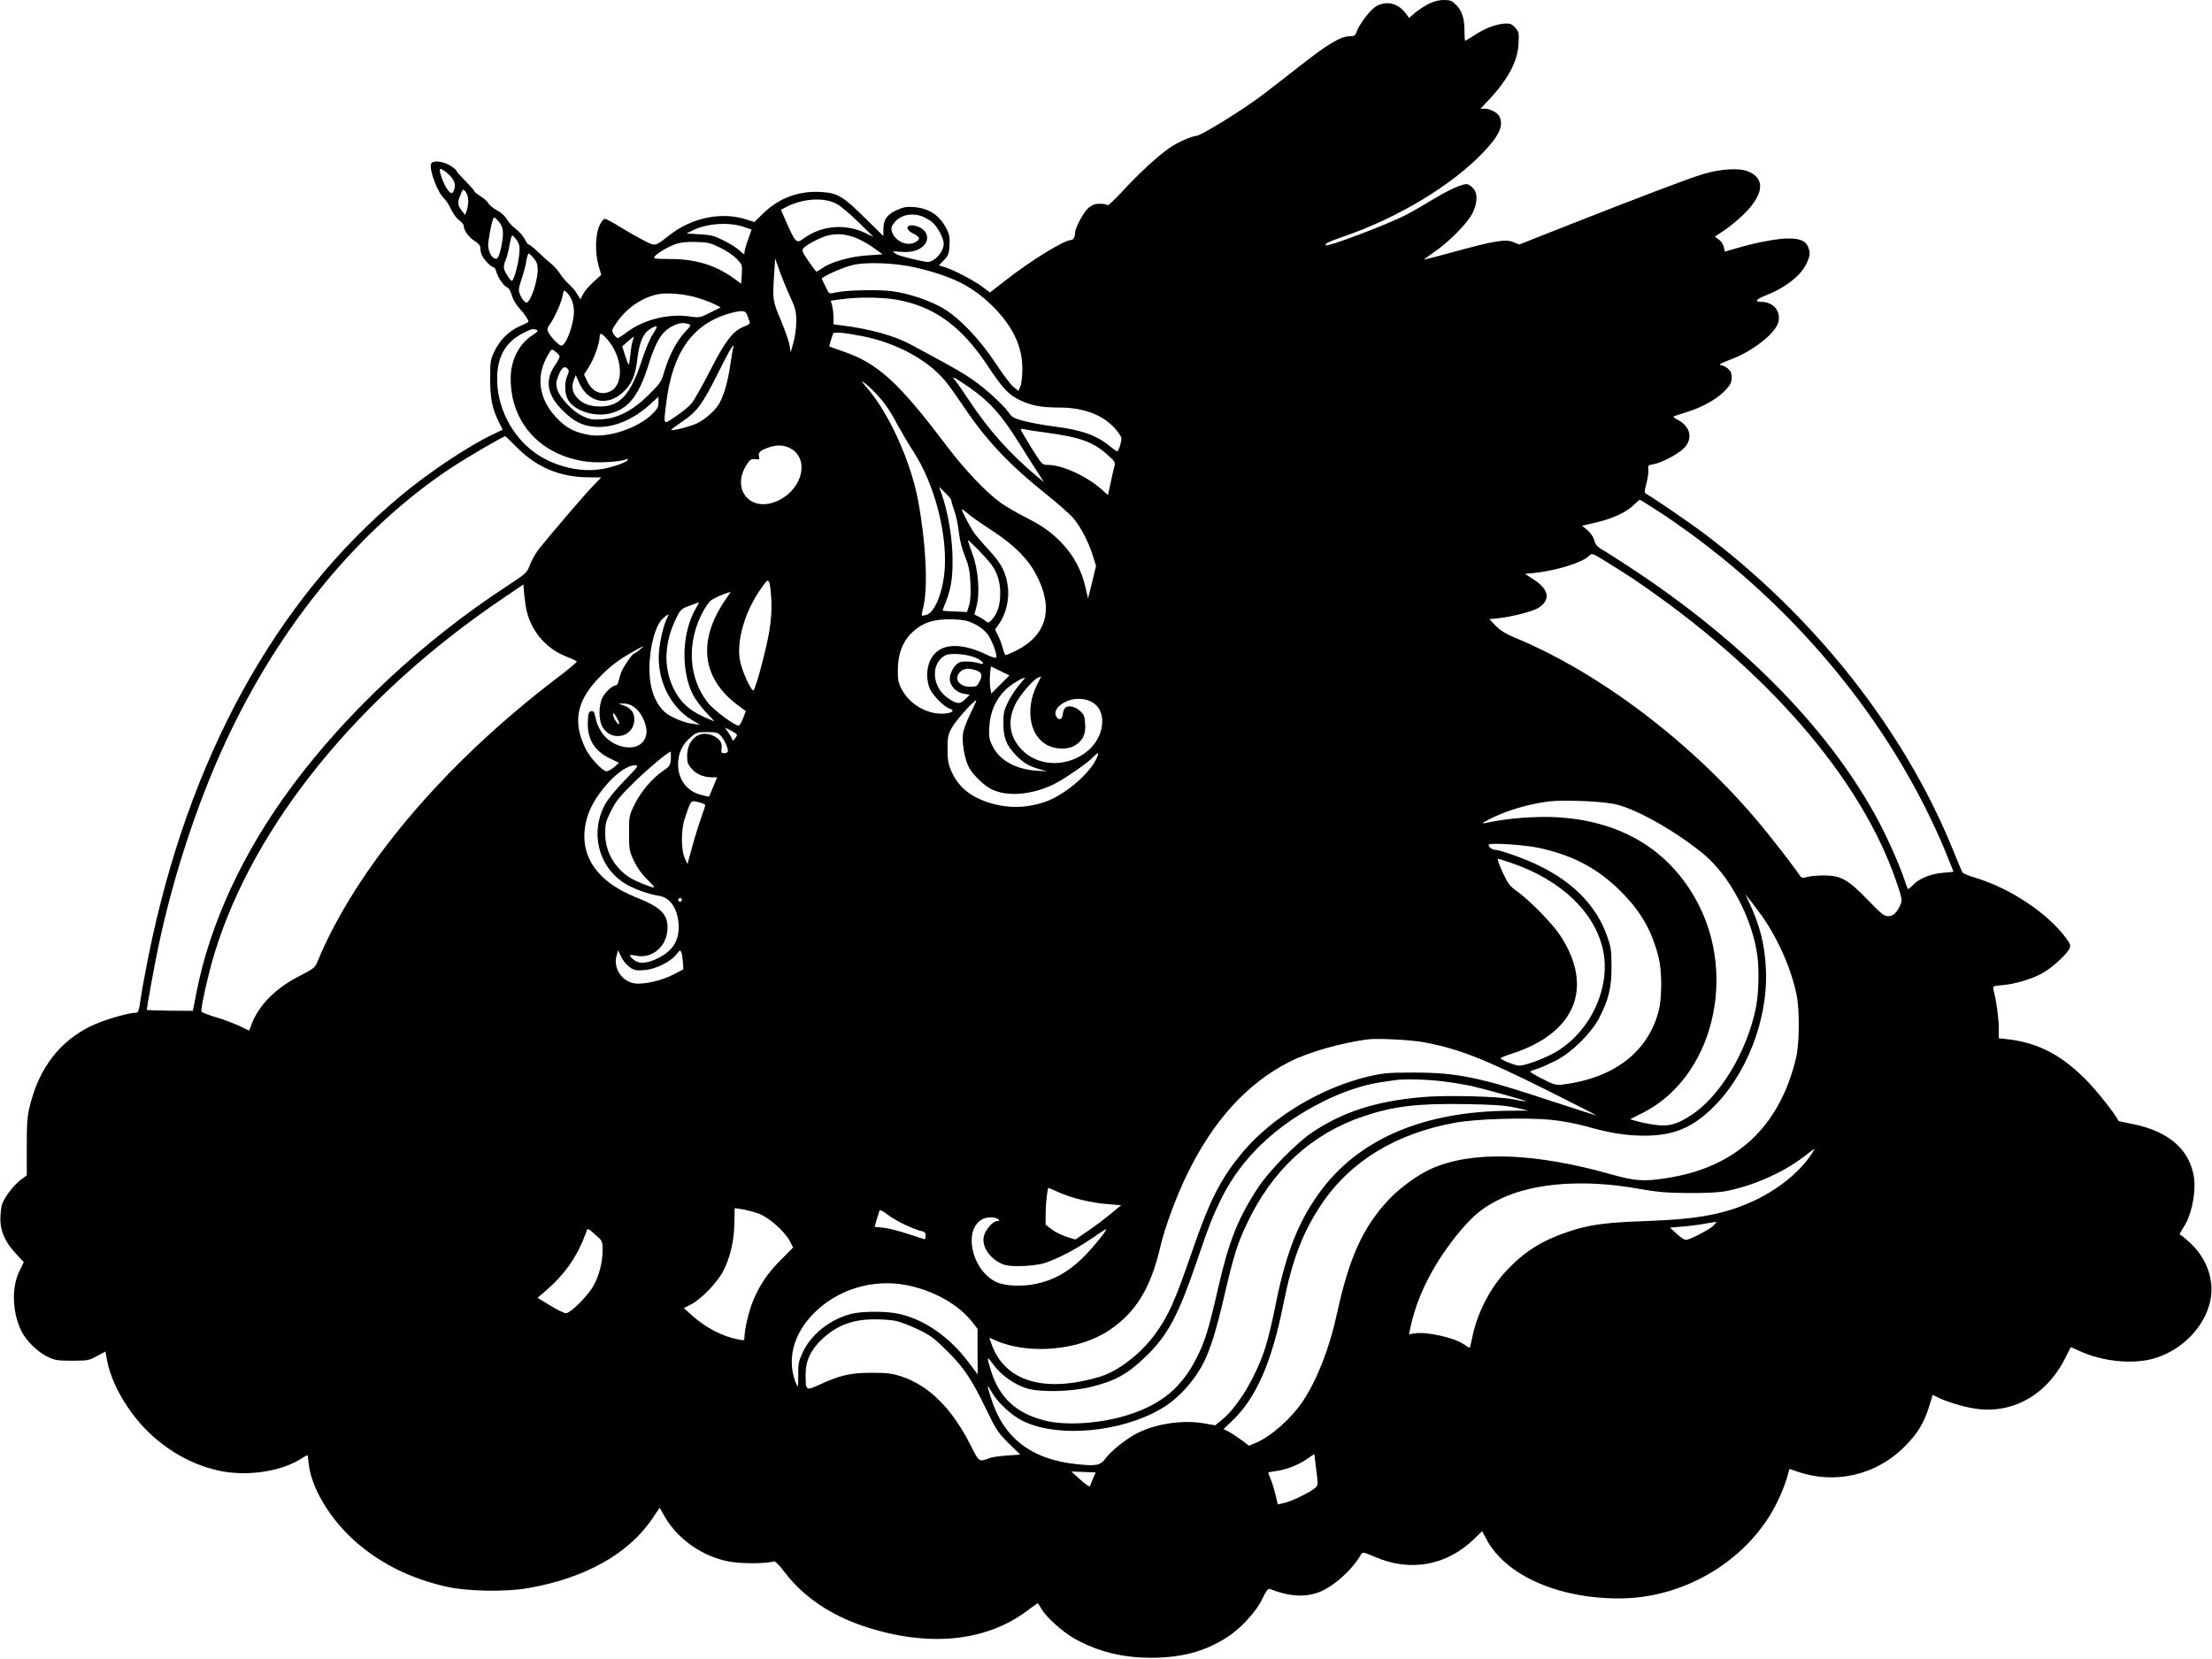 <?xml version="1.0" encoding="UTF-8" standalone="yes"?>
<svg version="1.0" xmlns="http://www.w3.org/2000/svg" width="15.255in" height="11.44in" viewBox="0 0 1465 1099" preserveAspectRatio="xMidYMid meet">
  <g transform="translate(0,1099) scale(0.1,-0.1)" fill="#000000" stroke="none">
    <path d="M9464 10965 c-28 -14 -69 -41 -91 -59 l-40 -35 -22 30 c-49 65 -119
85 -188 52 -39 -18 -114 -113 -135 -168 -11 -31 -16 -35 -48 -35 -58 0 -143
-50 -315 -185 -88 -69 -209 -163 -270 -209 -121 -92 -402 -266 -431 -266 -29
-1 -125 -43 -174 -77 -79 -54 -212 -176 -312 -286 -54 -58 -100 -102 -103 -97
-4 6 -26 10 -50 10 -33 0 -51 -7 -76 -27 -32 -27 -89 -133 -89 -165 0 -27 -11
-48 -26 -48 -46 0 -275 -141 -443 -274 l-95 -74 -50 38 c-55 41 -186 110 -249
130 l-39 12 33 34 c29 30 34 42 37 97 3 51 0 72 -18 108 -46 92 -115 138 -216
147 -51 4 -71 0 -117 -21 -64 -29 -87 -63 -87 -128 l0 -43 -123 121 c-144 143
-182 165 -291 171 -146 9 -277 -40 -380 -140 l-61 -59 -50 16 c-163 54 -361
15 -511 -102 -101 -79 -92 -77 -175 -34 -41 21 -111 61 -156 89 -46 29 -90 52
-98 52 -10 0 -25 -20 -37 -47 -27 -61 -29 -182 -4 -266 l17 -58 -51 -46 c-28
-25 -59 -61 -69 -81 l-18 -35 -22 36 c-12 20 -36 48 -54 64 -18 16 -44 47 -59
69 -14 23 -40 52 -57 65 -17 13 -56 48 -86 77 -30 28 -59 52 -64 52 -6 0 -18
16 -27 36 -10 20 -36 49 -58 66 -22 16 -49 45 -60 65 -13 22 -39 46 -66 60
-25 13 -50 34 -57 46 -6 12 -29 33 -52 47 -22 14 -41 29 -41 33 0 5 -27 35
-60 69 -33 33 -60 64 -60 69 0 4 -20 20 -43 34 -49 28 -114 34 -123 10 -15
-38 42 -190 86 -230 12 -11 33 -43 46 -72 14 -29 38 -62 55 -73 16 -12 29 -28
29 -36 0 -30 32 -75 70 -99 30 -19 40 -32 40 -51 0 -14 5 -35 11 -47 16 -31
61 -77 75 -77 6 0 15 -12 19 -27 9 -39 51 -100 73 -107 11 -4 22 -23 30 -51 7
-27 28 -63 51 -88 37 -40 66 -86 59 -91 -2 -2 -28 -14 -59 -28 -72 -33 -128
-89 -165 -164 -27 -56 -29 -66 -29 -184 0 -133 14 -199 60 -291 l23 -46 -61
-29 c-162 -76 -431 -255 -618 -412 -830 -691 -1407 -1747 -1668 -3048 -22
-109 -46 -238 -52 -286 -12 -80 -15 -88 -35 -88 -49 0 -223 -52 -298 -90 -203
-100 -337 -275 -398 -516 -20 -77 -23 -115 -23 -280 l0 -191 -38 -28 c-45 -32
-110 -117 -126 -164 -6 -19 -11 -63 -11 -98 0 -82 32 -153 104 -230 l51 -55
-29 -60 c-54 -109 -47 -278 16 -402 31 -60 105 -133 167 -163 51 -25 66 -28
166 -28 104 0 113 2 166 31 l55 30 12 -64 c18 -91 63 -196 132 -299 145 -221
374 -379 619 -429 178 -35 393 -4 524 76 27 17 50 30 51 30 2 0 6 -27 9 -59
17 -162 146 -373 318 -522 166 -142 356 -236 589 -290 136 -32 392 -37 545
-11 380 66 669 228 827 465 l46 68 33 -58 c84 -149 254 -268 429 -299 81 -15
251 -14 291 1 11 4 33 -16 74 -70 125 -164 303 -285 528 -360 422 -140 807
-103 1082 105 37 28 68 50 69 48 2 -2 12 -19 25 -40 32 -54 141 -151 215 -193
156 -87 315 -127 506 -128 204 0 356 40 503 133 92 58 197 171 238 258 25 52
38 69 49 65 126 -50 231 -57 325 -22 97 36 225 152 282 254 7 13 20 10 88 -19
236 -103 477 -59 661 120 l51 50 27 -51 c125 -240 474 -396 883 -395 440 1
864 262 1048 644 24 50 51 119 61 153 l17 61 53 -18 c249 -86 522 -23 709 165
88 88 130 158 165 272 l22 72 36 -18 c55 -27 158 -59 236 -72 249 -42 480 84
605 331 l38 75 63 -28 c146 -66 337 -86 474 -51 190 49 349 207 387 385 29
134 -22 282 -132 383 -33 31 -64 56 -69 56 -5 0 6 22 24 49 54 79 86 243 67
343 -32 176 -169 293 -399 340 -53 10 -97 20 -98 21 -25 48 -131 184 -199 255
-170 178 -329 263 -537 287 l-58 6 0 72 c-1 65 -16 177 -35 248 -6 26 -6 26
66 33 82 7 201 44 266 83 57 33 150 118 168 153 13 26 12 31 -17 71 -119 166
-374 336 -608 405 -41 12 -78 28 -82 35 -4 8 -33 77 -64 154 -322 791 -916
1543 -1659 2100 -93 69 -321 225 -371 253 -13 7 -13 16 2 71 9 35 14 76 12 91
-4 25 -1 29 32 34 56 9 175 72 209 112 56 63 36 140 -47 183 -25 13 -32 21
-22 24 8 3 51 17 95 31 100 32 195 87 246 143 32 35 39 50 39 82 0 31 -6 44
-26 60 -15 12 -34 21 -42 21 -26 0 -2 15 61 38 145 54 295 171 316 246 20 74
-32 136 -113 136 -48 0 -35 17 33 44 132 52 235 134 271 218 19 45 21 57 11
90 -15 50 -51 68 -136 68 -71 0 -211 -26 -340 -64 l-80 -23 -7 30 c-3 17 -18
40 -33 50 l-26 19 67 45 c36 25 94 73 128 107 132 132 140 236 21 282 -60 22
-180 15 -296 -20 -88 -26 -412 -149 -925 -351 l-291 -115 -39 16 c-51 21 -124
9 -385 -62 -108 -30 -201 -54 -205 -54 -5 0 23 21 61 47 99 66 229 198 260
264 33 72 33 132 0 164 -13 14 -31 25 -39 25 -37 0 -120 -38 -231 -105 -66
-40 -143 -84 -170 -98 -137 -69 -521 -214 -533 -202 -11 10 14 22 123 60 358
124 711 337 920 556 107 112 137 180 105 240 -14 24 -61 49 -97 49 l-27 0 41
43 c138 144 206 268 211 388 4 69 2 78 -21 105 -20 23 -33 29 -64 28 -58 -2
-133 -29 -203 -75 -33 -21 -63 -39 -65 -39 -3 0 -5 28 -5 63 0 85 -16 135 -55
174 -28 28 -40 33 -82 33 -32 0 -66 -9 -99 -25z m-6509 -1117 c45 -35 65 -75
53 -109 -5 -16 -13 -29 -17 -29 -16 0 -43 39 -62 89 -29 78 -24 88 26 49z
m145 -188 c0 -21 -5 -51 -11 -67 l-10 -28 -19 25 c-31 39 -33 58 -13 106 18
44 18 45 36 23 9 -12 17 -38 17 -59z m2439 -20 c25 -12 90 -67 145 -121 l101
-99 -52 25 c-133 65 -292 52 -411 -35 -50 -36 -53 -32 -126 134 l-25 56 32 17
c111 58 251 68 336 23z m562 -81 c19 -7 49 -23 67 -36 37 -28 82 -109 82 -149
0 -36 -32 -85 -69 -107 -28 -16 -34 -16 -98 -2 -115 27 -138 34 -158 48 -17
13 -13 14 33 9 70 -6 116 4 152 34 52 44 34 111 -35 134 -69 23 -91 -15 -28
-47 48 -24 51 -38 12 -59 -56 -29 -138 12 -154 77 -5 19 0 34 20 57 39 47 109
63 176 41z m-2797 -40 c29 -34 33 -75 15 -161 -16 -75 -26 -91 -48 -79 -26 15
-44 64 -38 108 9 71 30 163 38 163 4 0 19 -14 33 -31z m1627 -34 l46 -16 -23
-65 c-13 -36 -24 -74 -24 -85 0 -18 -4 -17 -32 11 -18 17 -66 47 -106 67 -63
31 -85 37 -159 41 l-87 5 37 19 c97 49 246 59 348 23z m718 -64 c33 -10 91
-41 128 -67 l68 -49 -100 -7 c-112 -7 -238 -42 -297 -83 -20 -14 -39 -25 -41
-25 -3 0 -26 31 -53 70 -45 66 -46 71 -31 88 21 23 116 72 160 82 55 13 103
11 166 -9z m-2228 -22 c18 -26 21 -40 17 -92 -6 -65 -36 -177 -49 -177 -11 0
-45 52 -52 79 -3 13 1 37 8 52 8 15 20 59 27 98 7 39 15 71 19 71 4 0 18 -14
30 -31z m1350 -51 c41 -20 90 -54 110 -75 34 -37 35 -40 31 -101 l-4 -62 -46
34 c-123 89 -254 130 -424 130 -113 1 -116 2 -100 20 23 25 94 66 145 82 25 8
76 13 128 11 76 -2 93 -6 160 -39z m-1237 -69 c20 -24 26 -41 26 -79 0 -53
-31 -163 -56 -198 -13 -19 -18 -21 -31 -10 -9 7 -22 28 -30 46 -12 30 -11 40
11 105 13 40 28 93 31 120 4 26 11 47 15 47 5 0 20 -14 34 -31z m1696 -249
c39 -85 43 -103 43 -170 0 -43 -8 -103 -19 -140 l-18 -65 -7 46 c-4 25 -30
100 -58 167 -55 130 -56 137 -44 314 l6 96 27 -76 c15 -43 46 -120 70 -172z
m840 186 c250 -59 388 -132 526 -277 119 -126 175 -253 175 -393 0 -46 -6 -98
-13 -115 l-13 -31 -32 26 c-18 13 -71 84 -119 157 -104 158 -241 302 -349 365
-90 52 -225 98 -340 113 -94 12 -308 7 -377 -10 -38 -9 -38 -9 -60 38 -12 25
-24 49 -26 53 -6 12 141 78 208 93 94 21 285 13 420 -19z m-2286 -211 c9 -18
16 -53 16 -77 0 -87 -52 -228 -84 -228 -15 0 -69 56 -85 88 -10 19 -9 27 8 51
33 45 79 149 86 193 7 37 8 38 25 23 10 -9 26 -32 34 -50z m844 9 c42 -13 92
-33 111 -43 l33 -18 -69 -34 c-69 -35 -70 -35 -142 -25 -138 19 -301 -23 -409
-104 -29 -22 -57 -40 -62 -40 -5 0 -17 11 -26 25 -16 25 -16 27 22 82 64 92
164 161 267 183 65 14 189 2 275 -26z m1307 -9 c251 -44 432 -175 608 -441 98
-149 140 -193 218 -228 72 -34 141 -46 253 -46 181 0 317 -59 397 -172 19 -27
20 -33 9 -74 -7 -24 -16 -44 -21 -44 -4 0 -20 11 -36 24 -96 81 -195 117 -378
140 -71 9 -164 26 -205 37 -64 17 -79 25 -99 55 -35 51 -157 162 -243 221 -41
29 -133 83 -204 121 -71 38 -158 85 -194 105 -115 63 -273 107 -472 132 l-48
6 0 42 c0 23 -4 59 -9 79 l-9 36 72 10 c112 15 265 13 361 -3z m-987 -102 c5
-16 13 -35 16 -44 5 -12 -4 -20 -38 -33 -72 -28 -124 -95 -225 -294 -50 -97
-104 -193 -121 -214 -16 -20 -64 -59 -105 -86 -86 -58 -82 -64 -64 83 40 341
176 531 425 600 79 21 101 19 112 -12z m-391 -59 c22 -6 21 -9 -25 -58 -54
-60 -100 -149 -133 -256 -20 -70 -28 -81 -103 -155 -106 -105 -204 -156 -312
-163 -65 -4 -80 -1 -128 22 -69 34 -151 122 -167 178 -9 33 -8 49 6 84 21 56
41 73 61 53 13 -14 13 -20 -2 -54 -19 -47 -15 -122 10 -159 44 -68 168 -108
267 -87 126 27 197 114 262 321 49 159 90 224 159 259 45 22 67 25 105 15z
m-232 -64 c-20 -30 -52 -105 -77 -183 -71 -218 -144 -300 -271 -300 -73 0
-121 18 -157 59 -32 37 -38 73 -19 121 l11 28 22 -50 c59 -132 187 -160 291
-64 58 54 82 109 95 221 13 108 38 169 83 197 52 33 58 24 22 -29z m-771 24
c12 -5 5 -13 -29 -35 -88 -56 -144 -165 -144 -284 -2 -296 200 -516 508 -554
72 -9 215 -1 255 15 13 5 17 4 12 -4 -11 -18 -112 -52 -187 -62 -129 -18 -285
18 -405 95 -174 112 -284 328 -272 534 8 132 62 219 173 275 53 27 64 30 89
20z m2156 -41 c232 -45 446 -164 559 -308 26 -33 77 -105 114 -160 144 -217
302 -385 547 -580 80 -64 162 -137 183 -163 48 -60 99 -158 125 -244 l21 -67
-26 -108 -27 -108 -18 77 c-24 107 -76 205 -150 284 -72 77 -139 124 -258 183
-47 24 -114 63 -150 88 -97 69 -241 220 -364 383 -317 420 -453 543 -683 622
-48 17 -89 31 -91 33 -1 1 3 17 9 36 6 19 13 40 15 47 4 15 66 10 194 -15z
m-1690 -20 c106 -120 114 -307 16 -348 -61 -26 -119 3 -151 75 l-18 39 31 48
c34 53 72 158 72 198 0 34 12 31 50 -12z m170 -9 c-6 -14 -13 -57 -16 -95 -4
-38 -9 -67 -12 -64 -4 3 -14 31 -24 63 l-18 57 37 33 c20 17 38 32 39 32 2 0
-1 -12 -6 -26z m667 -41 c-3 -5 -12 -58 -21 -120 -16 -109 -39 -190 -69 -249
-25 -48 -94 -111 -150 -138 -49 -23 -164 -52 -172 -44 -2 2 31 27 74 56 95 64
131 112 231 311 71 143 98 191 107 191 2 0 2 -3 0 -7z m-1153 -61 c3 -7 -8
-31 -24 -54 -77 -105 -60 -207 52 -314 70 -68 127 -96 209 -102 117 -8 248 45
359 145 l60 55 0 -38 c0 -31 -7 -44 -44 -80 -97 -92 -289 -156 -411 -136 -100
16 -158 47 -224 118 -116 124 -135 276 -51 416 21 37 22 37 45 20 13 -9 27
-23 29 -30z m2706 -202 c139 -95 220 -185 334 -367 55 -87 115 -183 135 -213
l35 -55 -50 42 c-174 145 -315 303 -441 493 -42 63 -85 125 -96 138 -33 36
-11 26 83 -38z m-614 -42 c62 -66 96 -114 148 -213 27 -49 75 -131 108 -181
133 -207 218 -522 205 -763 -8 -155 -65 -301 -123 -315 -14 -4 -28 -6 -29 -4
-2 2 3 30 11 63 31 132 15 430 -37 705 -51 263 -195 578 -341 745 -36 42 -38
46 -13 28 17 -12 48 -41 71 -65z m1124 -263 c237 -32 320 -62 418 -151 47 -41
50 -46 42 -77 -5 -17 -16 -67 -25 -109 l-17 -78 -46 41 c-98 86 -259 159 -352
159 -38 0 -39 1 -109 113 -39 63 -71 117 -71 121 0 5 10 6 23 2 12 -3 74 -13
137 -21z m-3494 -103 c128 -128 281 -192 462 -194 l93 -1 -59 -61 c-53 -55
-256 -292 -355 -414 -20 -26 -46 -72 -58 -103 -20 -54 -23 -57 -157 -145 -544
-355 -1055 -831 -1417 -1319 -326 -437 -547 -914 -636 -1371 l-24 -121 -152 1
c-84 1 -153 3 -153 6 0 15 52 301 75 410 98 468 257 953 445 1360 361 779 889
1420 1505 1826 104 68 334 202 351 204 1 0 37 -35 80 -78z m1804 0 c131 -66
90 -266 -72 -346 -182 -91 -323 68 -212 238 22 33 30 37 55 34 27 -4 30 -2 25
17 -7 27 7 40 60 59 53 20 102 19 144 -2z m1070 -347 c0 -7 9 -38 21 -71 11
-32 25 -95 29 -140 6 -51 20 -109 41 -160 26 -66 32 -96 36 -179 3 -67 0 -115
-9 -145 l-14 -45 -79 4 c-44 1 -81 4 -82 5 -1 1 8 29 22 61 37 93 48 182 42
329 -6 129 -34 281 -72 386 l-16 45 41 -40 c22 -21 40 -44 40 -50z m4722 -97
c836 -559 1509 -1366 1869 -2241 27 -66 49 -121 49 -122 0 -1 -30 -5 -67 -7
-80 -6 -159 -37 -199 -79 -15 -16 -31 -29 -34 -29 -4 0 -14 26 -24 58 -28 87
-110 274 -173 392 -311 584 -854 1147 -1578 1636 -82 55 -183 120 -222 144
-63 36 -74 47 -83 81 -7 23 -24 49 -46 67 l-35 29 95 22 c110 26 196 66 246
114 19 19 38 35 42 36 3 0 75 -45 160 -101z m-4452 -103 c146 -95 238 -187
293 -293 118 -223 71 -399 -132 -502 -33 -16 -65 -30 -70 -30 -5 0 -14 21 -20
46 -7 26 -21 64 -32 85 l-19 38 30 43 c40 57 64 156 56 229 -10 99 -41 162
-120 247 -39 42 -83 93 -98 112 -25 33 -88 151 -88 165 0 4 17 -8 38 -26 20
-18 93 -70 162 -114z m-9 -219 c41 -52 63 -118 63 -191 1 -80 -15 -132 -51
-176 -23 -26 -27 -28 -42 -16 -9 8 -30 22 -47 30 l-31 16 14 53 c24 89 12 245
-26 346 -17 46 -31 88 -31 93 0 9 112 -106 151 -155z m4254 -99 c879 -593
1510 -1318 1746 -2007 37 -108 40 -123 29 -150 -23 -55 -49 -80 -83 -80 -26 0
-47 16 -137 110 -130 134 -177 160 -290 160 -41 0 -91 -5 -110 -10 -31 -9 -37
-8 -50 12 -41 61 -184 246 -268 346 -443 530 -1056 995 -1617 1227 -62 26 -98
48 -128 79 l-42 44 59 6 c93 10 232 46 268 70 80 53 68 120 -31 185 l-60 39
62 6 c148 16 318 69 362 113 20 20 20 20 125 -45 58 -36 132 -83 165 -105z
m-5707 -142 c3 -72 -1 -133 -16 -220 -21 -119 -86 -362 -102 -378 -13 -14 -80
133 -91 202 -22 137 39 334 149 484 31 44 36 47 45 31 6 -10 12 -64 15 -119z
m-1618 -85 c37 -137 138 -246 270 -294 31 -12 58 -25 59 -29 1 -4 -58 -54
-131 -109 -754 -574 -1335 -1264 -1591 -1888 -12 -30 -29 -42 -109 -83 -162
-81 -274 -194 -323 -321 l-17 -44 -71 34 c-40 18 -110 44 -157 57 -46 14 -86
30 -88 36 -6 19 47 256 88 389 261 849 955 1703 1910 2348 l135 92 6 -72 c4
-39 12 -91 19 -116z m1311 83 c-185 -274 -153 -520 90 -699 l48 -35 -18 -47
c-10 -25 -23 -48 -28 -49 -20 -7 -165 100 -205 151 -130 163 -143 402 -32 606
15 27 36 58 48 69 17 16 84 46 134 60 1 1 -15 -25 -37 -56z m-194 -55 c-91
-156 -100 -404 -21 -566 15 -30 53 -83 86 -118 l60 -64 -38 16 c-107 44 -164
88 -209 158 -92 145 -96 324 -12 501 33 68 35 71 93 92 32 12 61 22 62 22 2 1
-7 -18 -21 -41z m-191 -66 c-21 -40 -44 -136 -52 -213 -18 -185 71 -373 221
-461 l50 -30 -50 7 c-58 7 -149 46 -184 78 -67 63 -101 160 -101 291 1 143 41
288 92 331 38 32 42 31 24 -3z m2038 -36 c37 -18 68 -43 87 -68 31 -44 67
-143 56 -155 -4 -4 -29 4 -55 16 -185 91 -324 80 -379 -29 -29 -55 -30 -138
-4 -195 20 -44 95 -119 130 -130 39 -12 17 -30 -41 -33 -109 -6 -227 64 -278
164 -21 41 -25 62 -24 129 1 99 29 177 84 234 73 75 149 101 281 98 70 -3 96
-8 143 -31z m-2219 -171 c-16 -14 -33 -25 -37 -25 -10 0 -74 -92 -85 -125 -6
-16 -14 -42 -17 -57 -4 -16 -11 -28 -17 -28 -22 0 -70 -43 -89 -80 -28 -54
-27 -153 0 -198 61 -101 210 -64 210 52 0 47 -23 76 -75 94 l-30 10 30 1 c51
2 97 -31 128 -89 38 -73 37 -131 -2 -171 -57 -57 -183 -32 -253 50 -20 23 -41
63 -48 89 -6 26 -14 53 -16 60 -2 8 -12 12 -21 10 -15 -3 -19 -16 -21 -71 -5
-113 44 -193 147 -242 l60 -29 -32 -28 c-18 -15 -40 -27 -50 -28 -27 0 -110
88 -140 150 -86 176 -60 315 87 468 70 73 122 114 221 171 81 46 92 50 50 16z
m2228 -53 c48 -22 67 -51 25 -37 -48 14 -116 17 -137 5 -31 -16 -61 -69 -61
-107 0 -46 42 -91 92 -99 l40 -7 -30 -30 c-36 -35 -57 -33 -121 13 -101 74
-107 227 -11 278 35 18 143 9 203 -16z m162 -177 l-60 -60 -7 40 c-3 22 -4 63
-1 90 l5 50 62 -30 61 -30 -60 -60z m-158 93 c37 -14 42 -33 18 -78 -14 -26
-21 -30 -58 -30 -77 0 -113 54 -67 100 23 23 59 25 107 8z m400 -97 c-81 -164
-46 -346 78 -402 54 -25 131 -24 173 1 53 33 74 75 69 144 -3 51 -8 63 -35 87
-34 31 -82 38 -100 17 -6 -7 -12 -26 -14 -43 -3 -33 -25 -40 -42 -13 -31 49
54 118 146 118 97 0 158 -57 158 -148 0 -86 -49 -170 -129 -221 -131 -85 -300
-73 -401 29 -84 84 -101 192 -46 304 28 58 119 164 150 176 12 5 21 9 22 9 0
1 -13 -26 -29 -58z m-116 2 c-23 -25 -56 -76 -74 -112 -28 -57 -32 -76 -32
-146 0 -92 20 -143 83 -208 48 -50 87 -73 153 -92 l54 -15 -70 4 c-137 9 -246
69 -291 162 -24 48 -26 63 -22 132 6 95 41 176 105 240 34 34 108 80 131 82 2
0 -15 -21 -37 -47z m-324 -190 c-25 -50 -47 -109 -50 -138 -7 -56 12 -165 38
-215 27 -52 96 -120 150 -148 104 -53 272 -39 420 35 68 35 214 135 249 172
44 45 51 38 20 -20 -55 -101 -210 -228 -328 -270 -104 -36 -204 -44 -303 -25
-162 32 -266 103 -319 219 -24 53 -28 75 -29 152 0 80 3 96 28 143 24 45 146
182 162 182 3 0 -14 -39 -38 -87z m-2327 -66 c-1 -21 -40 34 -40 57 0 18 3 16
20 -12 11 -18 20 -38 20 -45z m780 -75 c0 -13 -29 -48 -30 -36 0 6 -11 28 -25
48 l-25 36 40 -20 c22 -11 40 -24 40 -28z m-109 -4 c23 -25 49 -78 49 -103 0
-9 -9 -15 -23 -15 -20 0 -23 4 -19 29 6 39 -11 65 -54 86 -91 43 -174 -21
-174 -134 0 -42 5 -56 31 -85 31 -36 79 -56 136 -56 l32 0 -26 -62 c-14 -35
-26 -64 -27 -65 -1 -2 -26 3 -55 11 -93 24 -151 102 -151 202 0 72 27 132 83
179 38 33 45 35 108 35 58 0 72 -3 90 -22z m-329 -155 c-4 -45 -7 -50 -54 -82
-72 -50 -144 -135 -186 -220 -36 -73 -37 -77 -37 -190 0 -110 2 -120 32 -184
21 -44 52 -88 88 -123 31 -30 51 -54 46 -54 -20 0 -127 43 -161 66 -102 65
-163 174 -163 291 0 64 4 82 38 149 30 63 58 97 144 182 90 90 235 211 251
212 3 0 3 -21 2 -47z m-308 -145 c-61 -64 -112 -126 -131 -163 -94 -179 -43
-397 120 -509 57 -39 164 -80 241 -91 77 -12 128 -91 130 -205 1 -97 -45 -165
-143 -211 -69 -33 -120 -36 -153 -9 -38 30 -35 39 9 29 112 -25 213 63 213
185 0 92 -47 137 -211 202 -277 111 -391 303 -319 536 45 148 222 338 314 338
28 0 24 -6 -70 -102z m536 -162 c0 -5 -12 -41 -26 -80 -14 -39 -41 -125 -59
-191 l-33 -120 -18 40 c-25 55 -25 190 1 265 41 121 38 118 89 106 25 -6 46
-15 46 -20z m6014 9 c134 -24 390 -165 589 -324 180 -144 334 -431 368 -686
12 -96 8 -254 -11 -345 -60 -291 -238 -585 -429 -709 -97 -62 -149 -76 -240
-63 -42 6 -96 17 -120 24 l-44 13 84 42 c459 231 630 898 359 1401 -186 344
-507 536 -935 558 -125 7 -311 -7 -422 -30 -35 -8 -63 -12 -63 -10 0 2 22 15
49 29 110 55 254 98 387 115 91 12 328 3 428 -15z m-483 -294 c225 -51 385
-137 534 -286 135 -135 207 -262 252 -441 22 -92 22 -266 -1 -354 -72 -270
-295 -442 -632 -485 -47 -6 -59 -3 -139 38 -49 24 -84 46 -79 49 5 3 27 11 49
18 22 7 76 31 120 53 106 54 234 181 287 282 63 122 83 203 82 340 0 105 -3
130 -28 200 -69 199 -220 356 -448 468 -92 46 -263 107 -297 107 -18 0 -41 18
-41 33 0 16 246 0 341 -22z m-193 -97 c327 -112 549 -320 608 -569 59 -254
-82 -557 -322 -691 -72 -40 -192 -84 -231 -84 -26 0 -123 38 -123 49 0 3 33
17 73 30 423 136 547 440 321 784 -54 81 -201 231 -286 292 -48 34 -60 50 -96
127 -22 48 -36 88 -30 88 5 0 44 -12 86 -26z m1658 -346 c109 -152 201 -359
235 -533 20 -100 18 -322 -4 -413 -109 -458 -398 -727 -857 -797 -153 -24
-210 -20 -369 25 -506 143 -916 157 -1186 39 -86 -37 -209 -125 -282 -202
-175 -184 -267 -387 -349 -765 -47 -219 -129 -430 -222 -571 -78 -118 -210
-235 -314 -280 l-46 -19 -53 40 c-30 22 -68 47 -85 55 l-30 15 58 56 c157 149
261 386 337 767 59 297 129 481 252 664 191 287 495 472 888 543 146 26 466
35 635 19 66 -6 164 -25 224 -41 161 -46 266 -63 387 -64 190 -1 312 46 446
172 234 220 382 595 366 931 -8 168 -39 288 -115 451 l-22 45 25 -30 c14 -16
50 -65 81 -107z m-7152 97 c-4 -8 -10 -12 -15 -9 -14 8 -10 24 6 24 9 0 12 -6
9 -15z m8 -410 l3 -47 -65 -34 c-78 -41 -197 -68 -259 -59 -84 13 -141 101
-119 182 l10 37 22 -44 c11 -25 37 -55 56 -68 30 -21 44 -23 96 -19 74 5 173
54 213 104 23 30 26 31 33 13 4 -10 8 -40 10 -65z m4908 -530 c230 -43 390
-105 823 -321 180 -90 325 -164 320 -164 -4 0 -136 43 -293 94 -478 159 -628
190 -915 190 -171 0 -201 -3 -302 -26 -309 -73 -632 -266 -826 -494 -149 -176
-225 -323 -345 -675 -112 -324 -155 -421 -244 -541 -93 -127 -242 -242 -360
-278 -371 -112 -634 -33 -722 217 l-14 41 42 -19 c218 -96 551 -67 751 67 177
117 277 281 340 554 29 125 103 327 175 475 174 360 400 608 682 751 127 64
342 125 518 148 65 8 284 -3 370 -19z m134 -260 c64 -8 146 -22 183 -30 91
-21 364 -97 360 -101 -2 -2 -37 3 -78 12 -105 21 -454 30 -615 15 -306 -28
-519 -97 -724 -234 -99 -66 -281 -251 -352 -357 -136 -205 -198 -359 -269
-669 -62 -272 -88 -358 -144 -468 -99 -196 -233 -307 -453 -377 -183 -58 -413
-73 -554 -37 -188 48 -298 150 -354 326 -32 102 -31 107 16 43 47 -66 138
-131 219 -156 92 -28 298 -23 433 11 160 40 244 88 371 214 133 132 204 266
322 612 84 247 108 307 167 426 134 267 362 483 673 638 126 63 266 110 375
126 41 6 86 13 100 15 63 9 219 5 324 -9z m471 -173 l90 -20 -133 -1 c-555 -5
-976 -181 -1233 -516 -151 -198 -239 -413 -309 -763 -21 -109 -53 -240 -70
-292 -62 -192 -181 -389 -285 -475 l-47 -38 -74 13 c-151 26 -340 -6 -464 -77
-70 -41 -153 -109 -186 -153 -36 -49 -59 -54 -189 -41 -306 31 -492 175 -574
445 -27 88 -26 91 8 31 41 -71 134 -156 211 -192 231 -110 646 -72 911 84 111
64 219 183 282 308 45 90 84 216 137 445 62 265 85 340 150 476 167 354 429
594 773 709 201 67 353 85 672 80 189 -3 259 -8 330 -23z m1979 -284 c-72
-124 -217 -247 -385 -328 -197 -93 -369 -127 -729 -140 -266 -9 -375 -24 -512
-70 -173 -58 -288 -130 -405 -253 -114 -120 -201 -289 -233 -455 -7 -34 -14
-62 -16 -62 -2 0 -20 11 -40 25 -65 44 -246 84 -326 71 l-36 -6 14 63 c47 209
161 425 327 623 90 107 160 162 271 214 223 105 555 128 911 64 123 -22 182
-27 330 -28 117 -1 204 4 250 13 178 35 379 124 511 226 77 59 78 60 68 43z
m-5000 -278 c84 -38 216 -70 326 -78 l85 -7 -70 -58 c-38 -32 -107 -83 -152
-114 l-81 -55 -58 18 c-32 10 -76 32 -98 49 l-41 31 0 75 c1 68 12 169 19 169
2 0 33 -14 70 -30z m-1988 -141 c66 -25 170 -117 204 -181 l22 -43 -84 -85
c-87 -87 -140 -167 -183 -273 -26 -62 -55 -187 -55 -233 0 -25 -2 -26 -37 -19
-107 20 -216 76 -310 159 l-55 50 48 24 c66 34 172 143 212 219 47 90 73 200
75 319 l2 100 52 -8 c29 -5 78 -18 109 -29z m969 -74 c39 -18 85 -36 103 -40
25 -5 32 -12 32 -31 0 -13 -3 -24 -6 -24 -3 0 -52 16 -107 34 -56 19 -130 38
-164 42 l-61 6 15 52 c8 28 17 54 19 58 3 4 26 -9 52 -29 26 -20 79 -51 117
-68z m619 35 c7 -7 3 -10 -11 -10 -28 0 -80 -61 -88 -104 -14 -72 50 -157 139
-186 51 -16 206 -8 271 14 87 31 188 83 286 148 51 35 100 67 108 72 35 22
-80 -122 -154 -193 -95 -91 -189 -143 -305 -167 -96 -20 -211 -14 -267 15
-164 83 -216 356 -80 417 33 14 84 11 101 -6z m4730 -45 c-28 -24 -128 -77
-169 -88 -14 -4 -33 6 -67 37 l-47 43 87 7 c48 4 116 13 152 20 36 7 67 11 69
10 2 -2 -10 -14 -25 -29z m-7381 -74 c24 -22 27 -32 27 -86 0 -75 -22 -162
-58 -229 -36 -68 -154 -186 -185 -186 -12 0 -60 23 -105 51 l-83 51 48 41
c138 119 217 234 277 401 7 21 8 21 79 -43z m2039 -315 c182 -35 350 -130 442
-251 l30 -39 0 -151 1 -151 -57 76 c-126 169 -290 285 -462 325 -81 19 -246
19 -321 0 -139 -37 -262 -134 -318 -252 -28 -61 -32 -77 -31 -155 0 -80 -1
-85 -13 -57 -65 155 -23 327 116 468 156 158 390 230 613 187z m-70 -237 c29
-6 95 -31 147 -56 82 -39 108 -59 192 -142 114 -113 163 -187 260 -387 66
-137 78 -155 148 -225 l78 -76 -86 -6 c-47 -3 -97 -10 -111 -15 -78 -29 -74
-31 -129 77 -124 248 -277 401 -462 462 -62 20 -93 24 -199 24 -139 0 -208
-16 -348 -81 -86 -39 -87 -38 -87 71 0 90 34 162 108 232 96 91 202 132 344
132 51 1 116 -4 145 -10z m2776 -1109 c-34 -29 -157 -88 -204 -98 l-41 -9 -13
56 c-7 31 -21 78 -31 104 -11 26 -19 49 -19 51 0 2 23 6 51 10 68 9 149 40
206 80 l48 33 13 -104 c13 -104 13 -104 -10 -123z m-1469 65 c-9 -22 -18 -45
-20 -51 -2 -7 -31 13 -64 43 l-60 54 81 -3 81 -3 -18 -40z"/>
  </g>
</svg>